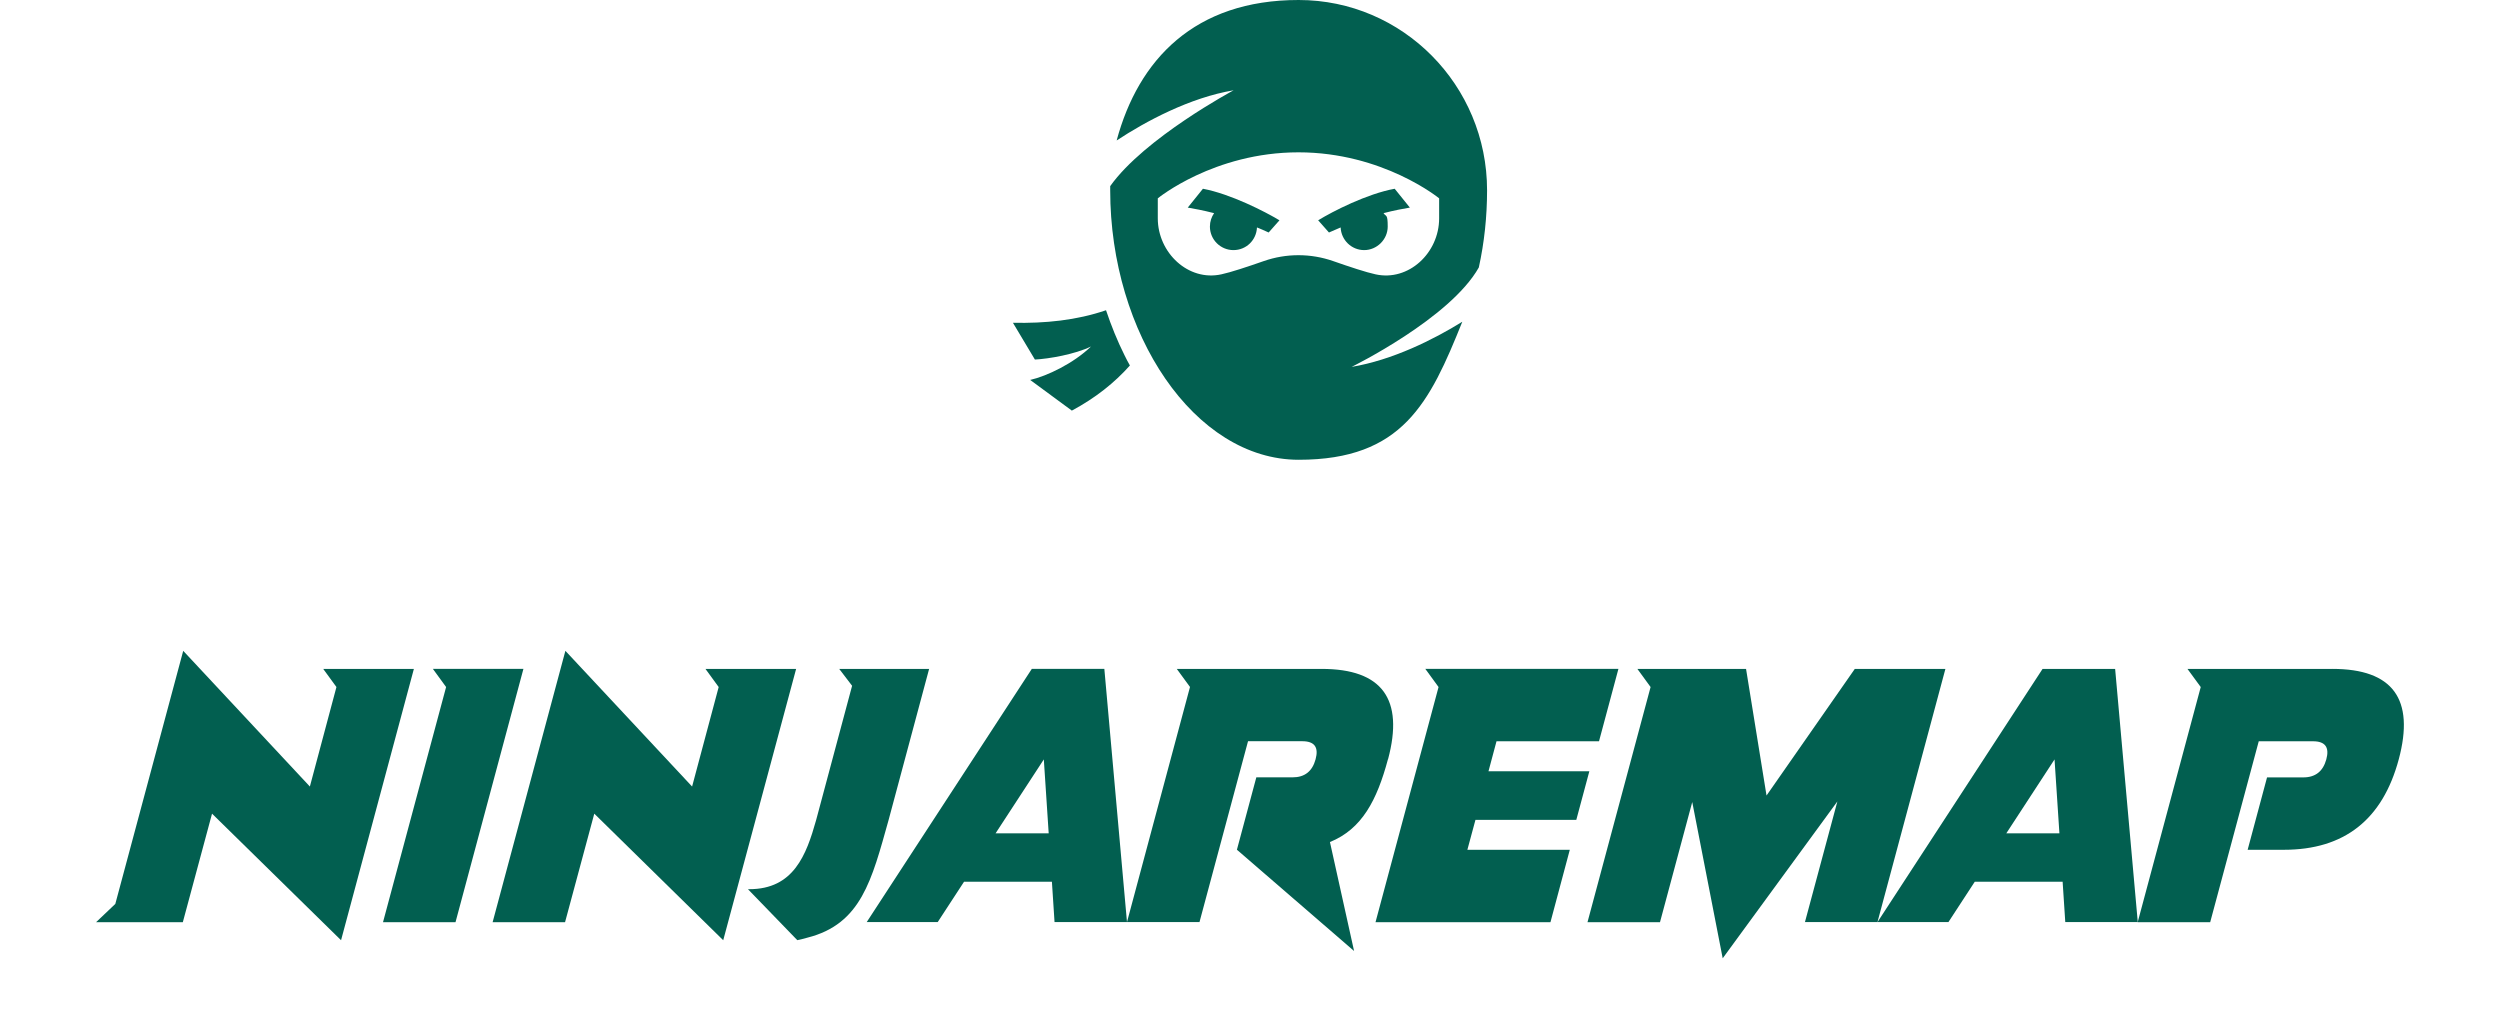 <svg width="174" height="72" viewBox="0 0 174 72" fill="none" xmlns="http://www.w3.org/2000/svg">
<path d="M102.93 18.596C103.306 16.886 103.5 15.078 103.5 13.246C103.5 5.932 97.628 0 90.385 0C83.142 0 79.235 4.149 77.719 9.777C79.745 8.443 82.814 6.793 85.86 6.284C85.86 6.284 79.648 9.607 77.27 12.955C77.27 13.052 77.27 13.149 77.27 13.246C77.27 23.218 83.142 32 90.385 32C97.628 32 99.508 28.033 101.777 22.393C99.763 23.642 96.912 25.061 94.073 25.535C94.073 25.535 100.928 22.174 102.93 18.608V18.596ZM100.164 15.199C100.164 17.601 98.04 19.603 95.735 19.093C95.104 18.96 93.891 18.559 92.787 18.171C91.222 17.625 89.523 17.625 87.959 18.171C86.854 18.559 85.641 18.96 85.01 19.093C82.705 19.603 80.582 17.589 80.582 15.199V13.804C80.582 13.804 84.489 10.602 90.373 10.602C96.257 10.602 100.164 13.804 100.164 13.804V15.199Z" fill="#025F50"/>
<path d="M98.125 14.447L97.07 13.137C95.141 13.489 92.751 14.714 91.744 15.333L92.496 16.182C92.775 16.061 93.042 15.939 93.309 15.83C93.345 16.704 94.061 17.407 94.947 17.407C95.832 17.407 96.585 16.667 96.585 15.77C96.585 14.872 96.475 15.102 96.293 14.835C97.082 14.629 97.713 14.52 98.138 14.447H98.125Z" fill="#025F50"/>
<path d="M82.657 14.447C83.081 14.52 83.7 14.629 84.501 14.835C84.319 15.102 84.21 15.418 84.21 15.77C84.21 16.679 84.95 17.407 85.847 17.407C86.745 17.407 87.449 16.704 87.485 15.83C87.752 15.939 88.019 16.049 88.298 16.182L89.05 15.333C88.043 14.726 85.653 13.501 83.724 13.137L82.669 14.447H82.657Z" fill="#025F50"/>
<path d="M78.641 25.438C77.573 26.638 76.251 27.694 74.601 28.579L71.701 26.444C72.866 26.177 74.722 25.292 75.935 24.115C74.819 24.661 72.987 24.977 72.029 25.025L70.5 22.465C72.732 22.514 74.928 22.296 76.979 21.592C77.343 22.672 77.767 23.727 78.265 24.722C78.386 24.964 78.507 25.207 78.641 25.438Z" fill="#025F50"/>
<path d="M162.338 46.56H152.25L153.171 47.817L148.784 64.183H153.83L157.209 51.593H160.992C161.834 51.593 162.141 52.014 161.912 52.85C161.683 53.687 161.152 54.107 160.309 54.107H157.786L156.436 59.145H158.959C163.162 59.145 165.827 57.047 166.953 52.85C168.08 48.654 166.541 46.555 162.338 46.555V46.56Z" fill="#025F50"/>
<path d="M30.129 46.555L31.049 47.817L26.658 64.183H31.704L36.43 46.555H30.129Z" fill="#025F50"/>
<path d="M49.1 46.556L50.02 47.817L48.17 54.743L39.351 45.298L34.287 64.183H39.328L41.362 56.631L50.336 65.44L55.41 46.556H49.1Z" fill="#025F50"/>
<path d="M22.496 46.556L23.416 47.817L21.567 54.743L12.752 45.298L8.022 62.926L8.017 62.921L6.689 64.183H12.725L14.758 56.631L23.737 65.44L28.806 46.556H22.496Z" fill="#025F50"/>
<path d="M147.209 46.556H142.163L130.67 64.183L135.4 46.556H129.094L122.95 55.369L121.525 46.556H113.961L114.881 47.817L110.49 64.183H115.536L117.78 55.822L119.9 66.697L127.881 55.781L125.624 64.178H130.67H135.61L137.442 61.371H143.559L143.743 64.178H148.789L147.213 46.551L147.209 46.556ZM139.64 57.998L142.996 52.855L143.335 57.998H139.644H139.64Z" fill="#025F50"/>
<path d="M109.711 57.061L110.618 53.682H103.598L104.157 51.593H111.291L112.642 46.555H99.203L100.123 47.817L95.736 64.183H107.912L109.258 59.145H102.129L102.692 57.061H109.711Z" fill="#025F50"/>
<path d="M64.677 46.556H58.409L59.306 47.73L56.801 57.084C56.119 59.511 55.235 61.888 52.145 61.888H52.058L55.492 65.436C55.73 65.385 55.968 65.326 56.192 65.262C59.938 64.316 60.671 61.266 61.843 57.084L64.668 46.551L64.677 46.556Z" fill="#025F50"/>
<path d="M96.607 52.85C97.733 48.654 96.195 46.556 91.991 46.556H81.904L82.824 47.813L78.438 64.178L76.862 46.551H71.816L60.323 64.178H65.264L67.096 61.371H73.213L73.396 64.178H78.442H83.484L86.863 51.589H90.645C91.488 51.589 91.794 52.009 91.565 52.846C91.337 53.687 90.805 54.103 89.963 54.103H87.44L86.089 59.141L94.244 66.19L92.564 58.606C94.789 57.701 95.833 55.708 96.602 52.841L96.607 52.85ZM69.293 57.998L72.65 52.855L72.989 57.998H69.298H69.293Z" fill="#025F50"/>
</svg>
